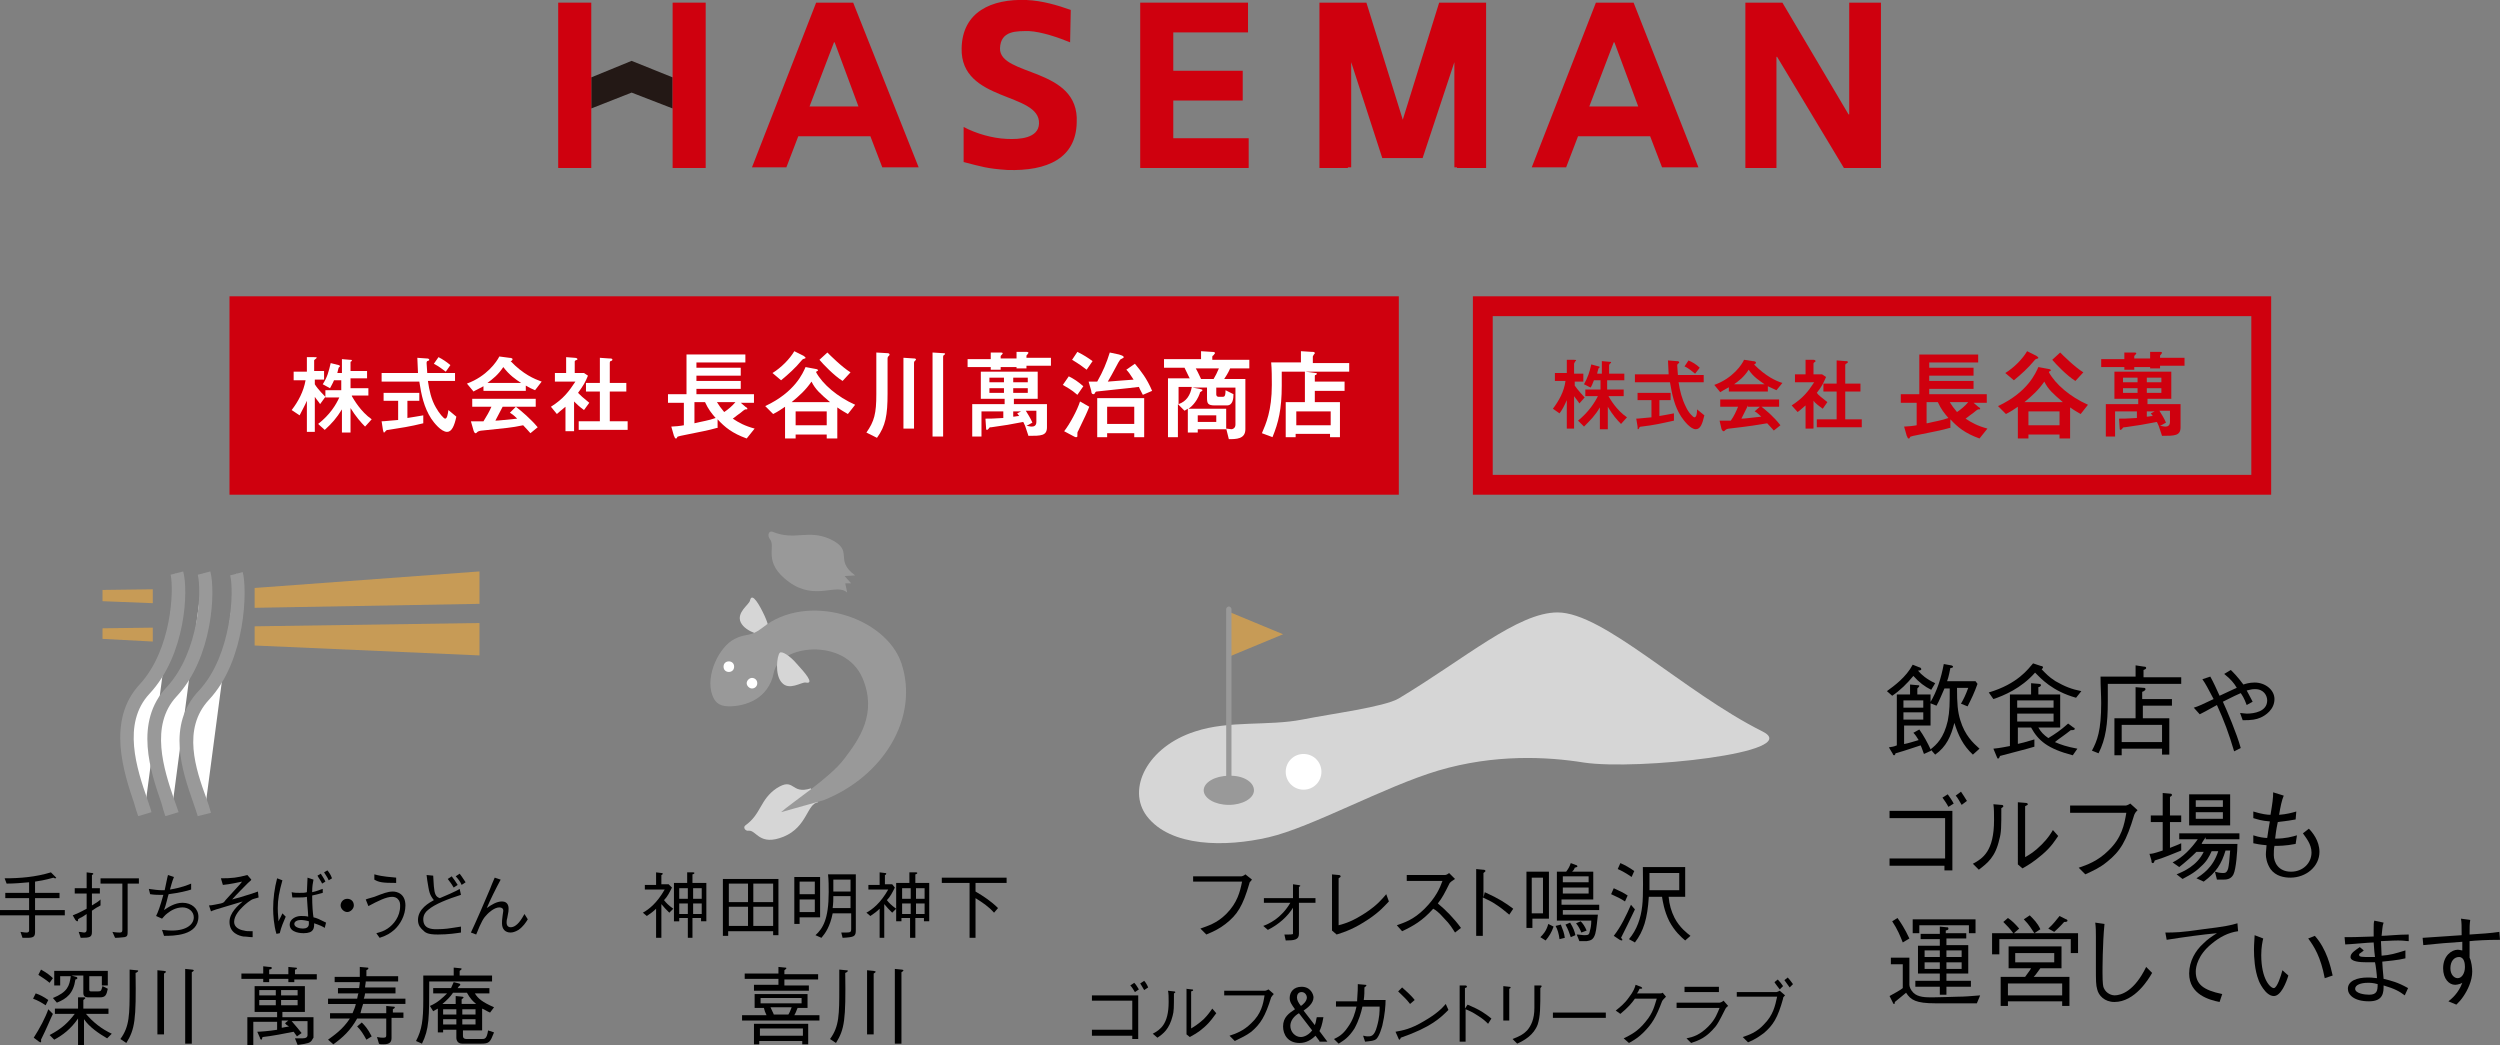 <?xml version="1.0" encoding="utf-8"?>
<!-- Generator: Adobe Illustrator 27.0.1, SVG Export Plug-In . SVG Version: 6.00 Build 0)  -->
<svg version="1.1" id="レイヤー_1" xmlns="http://www.w3.org/2000/svg" xmlns:xlink="http://www.w3.org/1999/xlink" x="0px"
	 y="0px" viewBox="0 0 378 158" style="enable-background:new 0 0 378 158;" xml:space="preserve">
<rect x="0" y="0" width="378" height="158" fill="#808080" stroke="none"/>
<style type="text/css">
	.st0{fill:#231815;}
	.st1{fill:#CF000E;}
	.st2{fill:#FFFFFF;}
	.st3{fill:#D6D6D6;}
	.st4{fill:#999999;}
	.st5{fill:#C79B56;}
</style>
<g>
	<g>
		<g>
			<path d="M292,104.3c-1-0.5-1.8-1.1-2.7-2.1c-0.9,1.1-2,2.2-3.2,3l-0.8-0.7c1.1-0.8,2.9-2.1,3.9-4l1,0.4c0.1,0,0.3,0.1,0.3,0.3
				c0,0.1-0.2,0.2-0.5,0.2c0.5,0.6,1.3,1.3,2.6,1.9L292,104.3z M290.9,114c-0.2-0.5-0.3-0.9-0.5-1.3c-1.3,0.4-2,0.7-3.8,1.2
				c0,0.1-0.1,0.3-0.2,0.3c-0.1,0-0.2-0.1-0.2-0.2l-0.6-1c0.6-0.1,0.7-0.1,1.2-0.3V105h2v-1.5l1.1,0.1c0.1,0,0.3,0,0.3,0.1
				c0,0.1-0.1,0.2-0.3,0.4v0.9h2v4.7h-4v2.8c0.6-0.1,1.5-0.4,2.2-0.6c-0.3-0.5-0.5-0.8-0.8-1.1l0.9-0.5c0.7,1,1.2,1.9,1.8,3.2
				L290.9,114z M290.8,105.9h-3v1.1h3V105.9z M290.8,107.7h-3v1.1h3V107.7z M298.3,114.1c-1.5-1.4-2.2-2.9-2.8-4.8
				c-0.5,2-1.2,3.6-2.9,4.8l-0.7-0.8c0.9-0.7,2-1.7,2.6-4.3c0.3-1.5,0.3-2.6,0.3-4.9h-0.8c-0.5,1.1-0.7,1.7-1.2,2.6l-1-0.4
				c1.1-1.8,1.7-3.8,2.1-5.9l1.1,0.2c0.1,0,0.3,0.1,0.3,0.2s-0.1,0.2-0.4,0.2c-0.3,1.5-0.4,1.7-0.5,2h4.3l0.3,0.4
				c-0.5,1.4-0.9,2.2-1.5,3.4l-1-0.4c0.4-0.7,0.7-1.3,1.1-2.4h-1.7c0,2.4,0.1,3.6,0.5,4.9c0.7,2.3,1.9,3.4,2.9,4.3L298.3,114.1z"/>
			<path d="M300.7,104.7c4.4-1.3,6-3.6,6.7-4.4l1.2,0.4c0.2,0,0.3,0.1,0.3,0.2c0,0.1-0.1,0.2-0.2,0.3c0.6,0.6,1,1.1,2.1,1.8
				c1.4,0.8,2.4,1.2,3.9,1.5l-0.8,1c-3.6-1-5.3-2.9-6.2-3.8c-2.1,2.4-4.8,3.5-6.3,4L300.7,104.7z M305,112.5
				c0.5-0.1,1.3-0.3,2.6-0.7v1.1c-1.3,0.4-3,0.8-5.2,1.4c-0.1,0.3-0.2,0.4-0.3,0.4c-0.1,0-0.1-0.1-0.2-0.3l-0.5-1.2
				c1.1-0.1,1.9-0.3,2.5-0.4V105h3.2v-1.7l1.2,0.1c0.3,0,0.3,0.2,0.3,0.2c0,0.1-0.2,0.3-0.4,0.3v1.1h3.3v5h-3.3
				c0.4,0.7,0.8,1.1,1.5,1.6c1-0.6,1.9-1.2,3-2.2l0.8,0.6c0.1,0,0.2,0.1,0.2,0.2c0,0.2-0.3,0.2-0.6,0.2c-1,0.8-1.8,1.3-2.4,1.8
				c0.9,0.4,1.8,0.7,3.4,1l-0.7,1c-3.8-1-5.2-2.2-6.3-4.2h-2V112.5z M310.5,105.9H305v1.1h5.5V105.9z M310.5,107.9H305v1.2h5.5
				V107.9z"/>
			<path d="M318.7,103.3c0,1.5,0,2.2,0,2.7c0,3.5-0.3,5.7-1.4,7.9l-1-0.4c0.8-1.5,1.4-3,1.4-7.2c0-1.2-0.1-2.5-0.1-4h5.3v-1.7
				l1.3,0.2c0.1,0,0.3,0,0.3,0.2c0,0.1-0.1,0.2-0.4,0.3v1.1h5.7v1H318.7z M328.5,106.7H324v1.9h4v5.5h-1.1v-0.9h-6.1v1h-1.1v-5.6
				h3.2v-4.7l1.2,0.1c0.1,0,0.3,0,0.3,0.2c0,0.2-0.4,0.4-0.5,0.4v1.1h4.5V106.7z M326.9,112.2v-2.6h-6.1v2.6H326.9z"/>
			<path d="M339.7,106.6c-0.4-1.1-0.7-1.5-0.9-1.8c-0.5,0.2-1.1,0.5-2.7,1.3c0.6,1.3,2.1,4.8,2.7,7l-1,0.5c-0.8-2.7-1.5-4.6-2.6-7
				c-1.8,1-2,1.1-2.6,1.4l-0.9-1c0.7-0.2,1.3-0.5,3-1.3c-0.9-1.7-1.2-2.3-1.7-3l1.2-0.4c0.5,0.9,0.9,1.8,1.4,2.9
				c0.2-0.1,1.3-0.6,1.5-0.7c0.7-0.3,0.8-0.4,1.1-0.5c-0.4-0.7-0.9-1.3-1.9-2.1l1-0.6c0.5,0.5,1,1,1.9,2.2c0.3-0.1,0.9-0.3,1.7-0.3
				c1.6,0,3,1.1,3,2.5c0,1.6-1.4,2.5-2.1,2.8c-0.7,0.3-1.3,0.4-2.7,0.4l-0.4-1.1c0.2,0,0.7,0.1,1,0.1c1.1,0,3.1-0.3,3.1-2
				c0-0.7-0.5-1.7-1.8-1.7c-0.4,0-0.5,0-1.3,0.2c0.3,0.5,0.3,0.6,0.9,1.7L339.7,106.6z"/>
			<path d="M285.7,130.9v-1.1h8.4v-6.1h-8.4v-1.1h9.5v9h-1.2v-0.7H285.7z M294.5,120.1c0.3,0.4,0.7,1,0.9,1.4l-0.8,0.5
				c-0.2-0.4-0.6-1-0.9-1.4L294.5,120.1z M296.5,119.7c0.2,0.3,0.6,0.9,0.9,1.4l-0.8,0.6c-0.3-0.5-0.6-1.1-0.9-1.4L296.5,119.7z"/>
			<path d="M298.3,130.6c1.5-0.8,3.2-1.9,3.2-6.6c0-0.9,0-1.8-0.1-2.4l1.2,0.1c0.1,0,0.3,0,0.3,0.2c0,0.1,0,0.1-0.3,0.3
				c0,2.8,0,3.7-0.3,4.7c-0.6,2.7-1.8,3.6-3.1,4.6L298.3,130.6z M305.1,121.3l1.2,0.1c0.2,0,0.3,0.1,0.3,0.2c0,0.1,0,0.1-0.4,0.3
				v7.7c0.7-0.4,1.4-0.8,2.5-1.9c1-1,1.4-1.7,1.7-2.2l0.8,0.9c-0.5,0.7-1,1.6-2.4,2.8c-1.4,1.2-2.3,1.7-3,2.1l-0.7-0.6V121.3z"/>
			<path d="M313,122.8v-1h8.4c0.1,0,0.4-0.1,0.7-0.3l1.1,1c-0.4,0.4-0.4,0.5-0.5,0.7c-1.2,4-2.1,5.5-4.1,7.1c-1.1,0.9-2,1.3-3.3,1.9
				l-1-1c1.2-0.4,2.9-1,4.5-2.6c2-1.9,2.4-3.9,2.7-5.7H313z"/>
			<path d="M328.1,124.3v3.9c1-0.4,1.3-0.5,1.7-0.7v1.1c-1.3,0.5-2.6,1.1-4,1.5c-0.1,0.2-0.1,0.4-0.3,0.4c-0.2,0-0.2-0.2-0.2-0.4
				l-0.3-1c0.3,0,0.5,0,2-0.5v-4.3h-1.8v-1h1.8v-3.4l1.1,0.1c0.1,0,0.3,0,0.3,0.2c0,0.1-0.1,0.2-0.3,0.3v2.8h1.7v1H328.1z
				 M333.5,126.6c-0.2,0.3-0.6,0.8-0.6,1h5.4c0,1-0.2,3.8-0.6,4.6c-0.4,0.8-1.1,0.8-1.7,0.8h-0.8l-0.3-1.2c0.3,0.1,0.8,0.2,1.2,0.2
				c0.3,0,0.6,0,0.8-0.7c0.1-0.4,0.2-1.3,0.3-2.7h-0.7c-0.6,2-1.4,3.3-3.3,4.7l-1.1-0.5c0.9-0.6,2.5-1.6,3.3-4.1h-1
				c-0.4,0.9-0.8,1.6-1.6,2.3c-1.1,1.1-2.3,1.6-2.8,1.9l-0.9-0.7c1-0.4,3.1-1.3,4.1-3.4h-1.1c-0.8,0.8-1.6,1.5-2.6,2.3l-1-0.7
				c1.6-0.8,2.8-2.1,3.8-3.5h-2.8v-0.9h9.1v0.9H333.5z M331,124.8v-4.7h6.2v4.7H331z M336.1,121H332v1h4.1V121z M336.1,122.8H332v1
				h4.1V122.8z"/>
			<path d="M345.3,120.3c-0.3,0.7-0.5,1.7-0.7,2.9c1.2-0.1,1.9-0.3,2.6-0.5l-0.1,1.2c-1.6,0.3-2.2,0.3-2.7,0.4
				c-0.3,1.4-0.3,1.8-0.4,2.5c1.6,0,2.6-0.3,3.3-0.5l-0.2,1.3c-1.5,0.3-2.7,0.3-3.2,0.3c-0.1,0.4-0.1,1-0.1,1.4
				c0,1.1,0.7,2.5,2.6,2.5c1.8,0,3.1-1.3,3.1-2.9c0-1.3-0.9-2.3-1.3-2.9l0.9-0.7c0.5,0.5,1.6,1.8,1.6,3.5c0,2.2-2,3.9-4.4,3.9
				c-0.9,0-2.2-0.2-3-1.3c-0.6-0.9-0.7-1.8-0.7-2.2c0-0.5,0.1-1.1,0.1-1.4c-1.1-0.1-1.5-0.2-2-0.3v-1.2c0.9,0.3,1.7,0.4,2.1,0.4
				c0.1-0.7,0.3-2,0.4-2.5c-1.3-0.1-1.8-0.3-2.5-0.5l0-1c1.3,0.4,2.1,0.5,2.6,0.5c0.3-1.8,0.4-2.5,0.4-3.4L345.3,120.3z"/>
			<path d="M298.9,151.7h-6.3c-2.9,0-3.7-0.5-4.4-1.6c-0.4,0.3-0.8,0.7-1.7,1.4c0,0.1,0,0.3-0.1,0.3c-0.1,0-0.2-0.1-0.2-0.2l-0.5-1
				c0.7-0.4,1.5-0.8,2-1.2v-3.6h-1.8v-1h2.8v4.1c0,0.3,0.2,0.8,0.6,1.2c0.7,0.7,1.9,0.7,2.9,0.7c0.8,0,3.7-0.1,3.8-0.1
				c1.1,0,2.1-0.1,3.4-0.2L298.9,151.7z M286.9,138.8c0.5,0.7,1.1,1.6,1.8,3.1l-1,0.6c-0.4-1-0.8-2-1.6-3.2L286.9,138.8z
				 M290.1,141.1h-0.9V139h9.5v2.1h-1v-1.2h-7.5V141.1z M294.3,141.1h3v0.8h-3v1h3.3v4.3h-3.3v1.1h3.7v0.9h-3.7v1.2h-1v-1.2h-3.7
				v-0.9h3.7v-1.1H290V143h3.3v-1h-2.9v-0.8h2.9v-1.1l1,0.1c0.2,0,0.3,0,0.3,0.2c0,0.2-0.1,0.2-0.4,0.3V141.1z M293.3,144.7v-1H291
				v1H293.3z M293.3,146.5v-1H291v1H293.3z M296.6,143.7h-2.3v1h2.3V143.7z M296.6,145.5h-2.3v1h2.3V145.5z"/>
			<path d="M303.6,138.8c0.6,0.4,1.1,0.9,1.7,1.6l-0.8,0.7h9.7v3h-1.1v-2.1h-10.8v2.3h-1.1v-3.2h3.2c-0.5-0.7-1-1.2-1.5-1.7
				L303.6,138.8z M312.9,147.8v4.3h-1.1v-0.7h-8.2v0.7h-1.1v-4.4h3.7c0.4-0.6,0.7-0.9,0.9-1.3h-3.4v-3.3h8v3.3h-3.2
				c-0.4,0.5-0.6,0.9-1,1.3H312.9z M311.8,150.5v-1.8h-8.2v1.8H311.8z M310.6,144.1h-5.9v1.4h5.9V144.1z M306.9,138.4
				c0.6,0.6,1.2,1.2,1.6,2.1l-0.9,0.6c-0.4-0.6-0.8-1.3-1.6-2.1L306.9,138.4z M309.7,140.4c0.8-0.7,1.2-1.3,1.7-1.9l1,0.5
				c0.1,0,0.2,0.1,0.2,0.2c0,0.2-0.3,0.2-0.5,0.2c-0.8,0.9-1.3,1.3-1.5,1.5L309.7,140.4z"/>
			<path d="M318.2,139.7c-0.3,3-0.3,7-0.3,7.3c0,1.8,0.1,2.2,0.2,2.4c0.4,0.9,1.3,1.1,1.6,1.1c1,0,3-0.6,4.8-4.3l0.9,0.9
				c-0.5,0.9-2.6,4.4-5.7,4.4c-1.5,0-2.4-1-2.6-1.9c-0.2-0.7-0.2-1.2-0.2-3.6c0-0.7,0-3.8,0-4.4c0-0.7,0-1.4-0.1-2.1L318.2,139.7z"
				/>
			<path d="M327.4,141c1.4,0,2.3,0,5.7-0.5c3.3-0.4,4.2-0.6,5.2-0.9l0.1,1.2c-1.5,0.2-2.8,0.9-4,1.9c-2.1,1.7-2.4,3.5-2.4,4.2
				c0,1.9,1.1,2.8,4,3.4l-0.4,1.2c-1.5-0.3-4.6-1.1-4.6-4.3c0-1.9,1-3.5,2.1-4.5c0.7-0.7,1.3-1.1,2.1-1.6c-2.2,0.2-5.1,0.6-7.6,1
				L327.4,141z"/>
			<path d="M342.2,141.9c-0.1,0.4-0.3,1.3-0.3,2.5c0,3.7,1.4,5,1.9,5c0.5,0,1.1-1.9,1.3-2.7l0.9,0.8c-0.3,1-1.1,3.1-2.2,3.1
				c-1.3,0-2.3-2.3-2.3-2.4c-0.6-1.5-0.7-3.5-0.7-4.6c0-1,0.1-1.7,0.1-2.2L342.2,141.9z M350,141.5c1.8,2,2.4,4.7,2.7,6l-1.2,0.4
				c-0.6-3.2-1.6-4.8-2.5-6L350,141.5z"/>
			<path d="M363.7,144.9c-1.2,0.3-2.7,0.4-3.5,0.5c0,0.5,0.1,1.4,0.2,2.6c1.2,0.3,2.1,0.5,3.7,1.4l-0.5,1.1c-0.8-0.6-1.5-1-3.2-1.5
				c0,1,0,2.4-2.2,2.4c-2.3,0-3.2-1-3.2-1.9c0-1.2,1.4-1.7,3-1.7c0.3,0,0.7,0,1.4,0.1c0-0.4-0.2-2.1-0.3-2.4c-0.3,0-0.6,0-1.2,0
				c-1.1,0-2.5-0.1-2.5-0.8c0-0.6,0.7-1,1.4-1.5l0.6,0.5c-0.1,0.1-0.2,0.2-0.5,0.4c-0.2,0.1-0.2,0.2-0.2,0.3c0,0.3,0.5,0.3,1.7,0.3
				c0.1,0,0.6,0,0.7,0c-0.1-0.7-0.1-0.9-0.2-2.2c-0.7,0-3.7,0.3-4.3,0.3l-0.1-1.1c0.7,0,1.9,0,4.4-0.1c0-0.3,0-0.6,0-1.1
				c0-0.7,0-1,0.1-1.3l1.4,0.3c-0.2,0.5-0.2,1.3-0.3,2c0.8,0,2.4-0.2,4.1-0.2v1c-0.4,0-0.7-0.1-1.6-0.1c-1,0-2,0.1-2.6,0.1
				c0,0.3,0.1,1.6,0.1,2.2c1.3-0.1,2-0.3,3.6-0.8L363.7,144.9z M358,148.6c-1,0-1.9,0.3-1.9,0.9c0,0.7,1.4,0.9,2.1,0.9
				c1.2,0,1.3-0.6,1.3-1.6C358.8,148.6,358.4,148.6,358,148.6z"/>
			<path d="M373.5,139.1c-0.1,0.6-0.1,1.1-0.1,2.2c1.6-0.1,3.2-0.2,4.5-0.4l0.1,1.2c-2.1,0-3.6,0.1-4.6,0.2c0,0.4,0,2.1,0,2.5
				c0.3,0.6,0.4,1.6,0.4,2.1c0,1.4-0.7,2.8-1.3,3.7c-0.4,0.6-0.7,0.9-1.1,1.3l-1.2-0.5c0.5-0.4,1.5-1.2,2.1-2.8
				c-0.5,0.3-1.1,0.3-1.1,0.3c-0.9,0-1.8-0.9-1.8-2.5c0-1.9,1.3-2.8,2.2-2.8c0.3,0,0.5,0.1,0.7,0.1v-1.3c-1.6,0.1-4.1,0.3-5.9,0.5
				l-0.1-1.1c1.6-0.1,4.3-0.3,5.9-0.4c0-1.4,0-1.9-0.1-2.5L373.5,139.1z M370.5,146.4c0,1,0.6,1.5,1.1,1.5c0.6,0,1.1-0.7,1.1-1.7
				c0-0.5-0.1-1.5-0.9-1.5C371.1,144.7,370.5,145.3,370.5,146.4z"/>
		</g>
	</g>
	<g>
		<g>
			<path d="M180.4,133.4v-0.9h7.3c0.1,0,0.4-0.1,0.6-0.3l1,0.8c-0.3,0.4-0.4,0.4-0.4,0.6c-1,3.4-1.8,4.7-3.6,6.1
				c-0.9,0.7-1.7,1.1-2.9,1.6l-0.9-0.9c1.1-0.4,2.5-0.8,3.9-2.2c1.7-1.7,2.1-3.4,2.4-4.9H180.4z"/>
			<path d="M195.6,137.1c-0.9,1.5-2.3,2.7-3.9,3.5L191,140c0.8-0.3,2.7-1.1,4.1-3.5h-4v-0.7h4.4v-2.1l0.7,0.1c0.2,0,0.4,0.1,0.4,0.1
				c0,0.1,0,0.1-0.2,0.2v1.7h2.5v0.7h-2.5v4.7c0,0.9-0.7,1-2,1l-0.2-0.9c0.1,0,0.3,0,0.6,0c0.1,0,0.7,0,0.7-0.1c0-0.1,0-0.1,0-0.4
				V137.1z"/>
			<path d="M201.3,132.2l1.1,0.1c0.2,0,0.3,0.1,0.3,0.2c0,0.1,0,0.1-0.3,0.3v7.1c1.1-0.3,2.1-0.6,4.1-1.9c1.8-1.2,2.5-2.1,3.1-2.8
				l0.4,1.1c-0.6,0.6-1.3,1.5-3.1,2.7c-2.1,1.4-3.5,1.9-4.8,2.3l-0.7-0.6V132.2z"/>
			<path d="M220,132.9c-0.6,0.4-0.6,0.4-0.8,0.6c-0.8,1.6-1.1,2.2-1.8,3.1c1.2,1,2.4,2.2,3.5,3.7l-0.9,0.7c-0.4-0.6-0.7-1.2-1.7-2.2
				c-0.7-0.8-1.2-1.2-1.6-1.4c-1.6,1.8-3,2.6-4.7,3.4l-0.8-0.9c1.1-0.4,2.5-0.8,4.2-2.5c1.7-1.7,2.3-3.1,2.7-4.2h-5.4v-0.9h5.8
				c0.2,0,0.5-0.2,0.6-0.3L220,132.9z"/>
			<path d="M224.5,134.9c2.2,1,3.1,1.6,4.3,2.5l-0.6,0.9c-0.4-0.3-0.9-0.8-1.8-1.4c-1-0.7-1.6-0.9-2.2-1.2v5.8h-1v-10.1l1,0.1
				c0.1,0,0.4,0,0.4,0.2c0,0.1-0.1,0.1-0.3,0.3v3.7L224.5,134.9z"/>
			<path d="M231.7,138.9v1.4h-0.9v-8.5h3.4v7.1H231.7z M233.3,132.7h-1.7v5.4h1.7V132.7z M233.7,142.2l-0.8-0.5
				c0.4-0.4,0.9-0.9,1.2-2l0.8,0.4C234.6,141,234.2,141.6,233.7,142.2z M235.8,142c-0.1-0.8-0.3-1.5-0.6-2l0.8-0.2
				c0.3,0.8,0.5,1.2,0.6,2L235.8,142z M236.3,137.5v0.8h5.3c-0.1,0.8-0.2,2.2-0.4,2.9c-0.3,1-0.8,1-1.3,1.1c-0.3,0-0.8,0-1.1,0
				l-0.4-1c0.4,0,0.8,0.1,1.2,0.1c0.6,0,0.7-0.1,0.8-0.7c0.1-0.3,0.2-0.8,0.2-1.5h-5.2v-7.4h1.4c0.3-0.4,0.5-0.7,0.7-1.3l0.8,0.3
				c0.1,0,0.2,0.1,0.2,0.2c0,0.1-0.1,0.1-0.4,0.2c-0.1,0.3-0.2,0.4-0.4,0.6h3.2v4.2h-4.8v0.8h5.7v0.8H236.3z M240.2,132.5h-3.9v0.9
				h3.9V132.5z M240.2,134.2h-3.9v0.9h3.9V134.2z M237.5,141.7c-0.2-0.6-0.4-1.2-0.8-1.9l0.7-0.3c0.5,0.8,0.7,1.4,0.8,1.9
				L237.5,141.7z M239.1,141c-0.2-0.5-0.4-0.9-0.8-1.4l0.7-0.3c0.3,0.3,0.6,0.7,0.9,1.4L239.1,141z"/>
			<path d="M245.7,136.3c-0.6-0.4-1.2-0.7-2.1-1.1l0.4-0.9c0.9,0.4,1.5,0.7,2.1,1.1L245.7,136.3z M245.1,141.8
				c0.1,0.1,0.2,0.2,0.2,0.3c0,0.1-0.1,0.1-0.1,0.1c-0.1,0-0.3-0.1-0.3-0.1l-0.9-0.6c1.1-1.4,1.9-3.1,2.6-4.7l0.6,0.7
				C246.5,139,245.6,140.8,245.1,141.8z M246.7,132.6c-0.7-0.5-1.6-1-2.1-1.2l0.4-0.9c0.7,0.3,1.4,0.7,2.1,1.2L246.7,132.6z
				 M254.8,142.2c-0.6-0.5-1.6-1.4-2.4-2.9c-0.8-1.6-1-3.1-1.1-3.7h-2c-0.2,3.3-0.8,5.2-2.1,6.9l-0.9-0.5c1.2-1.4,1.8-3.2,2-5
				c0.2-1.5,0.1-5.3,0.1-5.9h6.4v4.5h-2.5c0.1,1.2,0.4,2.2,0.9,3.2c0.8,1.5,1.9,2.3,2.4,2.7L254.8,142.2z M253.9,132h-4.5v2.6h4.5
				V132z"/>
			<path d="M165.1,156.5v-0.8h6.1v-4.4h-6.1v-0.8h7v6.6h-0.9v-0.5H165.1z M171.5,148.6c0.3,0.3,0.5,0.7,0.7,1l-0.6,0.4
				c-0.2-0.3-0.4-0.7-0.7-1L171.5,148.6z M173,148.3c0.2,0.2,0.5,0.7,0.6,1l-0.6,0.4c-0.2-0.4-0.5-0.8-0.6-1L173,148.3z"/>
			<path d="M174.3,156.3c1.1-0.6,2.4-1.4,2.4-4.8c0-0.7,0-1.3-0.1-1.7l0.9,0.1c0,0,0.2,0,0.2,0.1c0,0.1,0,0.1-0.2,0.2
				c0,2.1,0,2.7-0.2,3.4c-0.5,2-1.4,2.7-2.3,3.3L174.3,156.3z M179.3,149.5l0.9,0.1c0.1,0,0.2,0,0.2,0.1c0,0.1,0,0.1-0.3,0.2v5.6
				c0.5-0.3,1-0.6,1.9-1.4c0.7-0.7,1-1.2,1.3-1.6l0.6,0.7c-0.4,0.5-0.8,1.2-1.8,2.1c-1,0.9-1.7,1.2-2.2,1.5l-0.5-0.4V149.5z"/>
			<path d="M185.1,150.6v-0.8h6.2c0.1,0,0.3-0.1,0.5-0.2l0.8,0.7c-0.3,0.3-0.3,0.4-0.4,0.5c-0.9,2.9-1.6,4-3,5.2
				c-0.8,0.6-1.5,0.9-2.5,1.4l-0.8-0.8c0.9-0.3,2.1-0.7,3.3-1.9c1.5-1.4,1.8-2.9,2-4.2H185.1z"/>
			<path d="M199.5,157.4l-0.6-0.8c-0.6,0.6-1.4,1.1-2.4,1.1c-1.8,0-2.5-1.3-2.5-2.5c0-1.4,0.9-2,1.8-2.6c-0.5-0.7-0.8-1.1-0.8-1.7
				c0-0.9,0.6-1.7,1.8-1.7c1.4,0,1.8,1.2,1.8,1.6c0,0.9-0.9,1.6-1.5,2l1.7,2.2c0.2-0.5,0.2-0.9,0.3-1.2h1c-0.2,1.2-0.4,1.7-0.6,2.1
				l1.2,1.6H199.5z M196.4,153.2c-0.7,0.4-1.3,1.1-1.3,1.9c0,0.9,0.7,1.7,1.6,1.7c0.2,0,1-0.1,1.7-1L196.4,153.2z M196.8,150
				c-0.5,0-0.7,0.4-0.7,0.8c0,0.4,0.2,0.8,0.6,1.3c0.3-0.2,0.9-0.7,0.9-1.3C197.6,150.6,197.4,150,196.8,150z"/>
			<path d="M205.2,151.2c0.1-1.2,0.1-1.9,0.1-2.4l1.1,0.1c0.1,0,0.2,0,0.2,0.1c0,0,0,0.1-0.3,0.3c0,0.7,0,1.2-0.1,1.9h3.3
				c0,0.8-0.1,2.2-0.5,3.9c-0.1,0.3-0.4,1.5-0.9,2c-0.4,0.3-0.8,0.3-1.7,0.4l-0.3-0.9c0.2,0,0.3,0.1,0.7,0.1c0.5,0,1,0,1.4-1.5
				c0.4-1.4,0.4-2.3,0.4-3H206c-0.2,0.9-0.5,2-1.2,3.3c-0.9,1.4-1.6,1.8-2.4,2.3l-0.7-0.7c0.6-0.3,1.3-0.6,2.1-1.8
				c0.8-1.1,1.1-2.2,1.3-3.1h-3.1v-0.8H205.2z"/>
			<path d="M219,152.7c-1.2,1.2-2.6,2.6-7.2,4.2c0,0-0.1,0.3-0.2,0.3c-0.1,0-0.1-0.1-0.2-0.3l-0.4-0.9c1.1-0.2,2.3-0.4,4.3-1.6
				c1.9-1.1,2.7-1.9,3.3-2.6L219,152.7z M213.2,151.8c-0.5-0.7-1.2-1.3-1.8-1.9l0.6-0.6c0.3,0.3,1.3,1.1,1.9,1.9L213.2,151.8z"/>
			<path d="M221.9,151.9c1.9,0.8,2.6,1.3,3.6,2.1l-0.5,0.8c-0.3-0.3-0.7-0.7-1.5-1.2c-0.9-0.6-1.4-0.8-1.9-1v4.9h-0.9V149l0.8,0
				c0.1,0,0.3,0,0.3,0.2c0,0.1-0.1,0.1-0.3,0.2v3.1L221.9,151.9z"/>
			<path d="M228.2,149.2c0.1,0,0.2,0,0.2,0.1c0,0.1,0,0.1-0.2,0.2v4.8h-0.9v-5.2L228.2,149.2z M228.7,157.1c1.3-0.5,1.7-0.8,2.2-1.3
				c0.6-0.7,1.1-1.7,1.1-3.4c0-0.3,0-1.8,0-2.1c0-0.3,0-0.4,0-1.3l0.9,0c0,0,0.2,0,0.2,0.1c0,0,0,0.1-0.2,0.3c0,3.1,0,4.2-0.4,5.5
				c-0.6,1.6-2,2.4-3.1,2.9L228.7,157.1z"/>
			<path d="M234.8,153.9v-0.8h8v0.8H234.8z"/>
			<path d="M251,150.2c0.2,0,0.2,0,0.4-0.1l0.5,0.6c-0.4,0.4-0.5,0.5-0.6,0.7c-0.9,2.4-1.5,3.4-2.8,4.7c-0.7,0.7-1.3,1.1-2.2,1.6
				l-0.8-0.7c1-0.5,2.1-1,3.3-2.5c1.2-1.4,1.4-2.6,1.7-3.5h-3.3c-0.5,0.7-1,1.3-2.2,2.3l-0.7-0.5c0.6-0.5,1.3-1,2-2
				c0.7-0.9,0.9-1.5,1-1.9l0.8,0.3c0.2,0.1,0.2,0.2,0.2,0.2c0,0.1-0.1,0.1-0.4,0.1c-0.1,0.2-0.2,0.5-0.4,0.7H251z"/>
			<path d="M253.5,152.4v-0.8h6.5c0.1,0,0.4-0.1,0.6-0.3l0.7,0.8c-0.3,0.2-0.3,0.3-0.4,0.4c-1,2-1.2,2.3-1.5,2.7
				c-1.4,1.7-2.5,2.1-3.7,2.5L255,157c1-0.2,2-0.5,3.3-1.8c1.1-1.1,1.4-2.1,1.7-2.8H253.5z M259.9,150h-5.2v-0.8h5.2V150z"/>
			<path d="M262.6,150.8v-0.8h6c0.1,0,0.3-0.1,0.5-0.2l0.8,0.7c-0.1,0.1-0.3,0.3-0.3,0.4c0,0,0,0.1,0,0.1c-0.8,2.9-1.5,4-2.9,5.2
				c-0.7,0.5-1.2,0.9-2.4,1.4l-0.8-0.8c0.9-0.3,2.1-0.7,3.2-1.9c1.4-1.4,1.7-2.8,2-4.2H262.6z M269.1,149.6
				c-0.3-0.4-0.7-0.9-0.8-1.1l0.5-0.4c0.3,0.3,0.6,0.7,0.8,1L269.1,149.6z M270.6,149.3c-0.3-0.4-0.6-0.8-0.8-1.1l0.5-0.4
				c0.4,0.4,0.7,0.9,0.8,1L270.6,149.3z"/>
		</g>
	</g>
	<g>
		<g>
			<path d="M101.6,134.2c-0.4,0.8-0.7,1.4-1.2,1.9c0.3,0.4,0.7,0.8,1.4,1.3l-0.6,0.6c-0.5-0.5-0.8-0.8-1.2-1.3v5.1h-0.8v-4.4
				c-0.4,0.4-0.8,0.7-1.4,1.1l-0.6-0.5c0.9-0.5,2.1-1.4,3.3-3.5h-3v-0.7h1.7v-1.9l0.8,0.1c0.1,0,0.2,0,0.2,0.1
				c0,0.1-0.1,0.2-0.2,0.2v1.4h1.1L101.6,134.2z M104,131.9l0.8,0c0,0,0.2,0,0.2,0.1c0,0.1-0.2,0.2-0.3,0.2v1.3h2.1v5.8h-0.8v-0.5
				h-1.3v3H104v-3h-1.3v0.5h-0.8v-5.8h2V131.9z M104,134.3h-1.3v1.6h1.3V134.3z M104,136.6h-1.3v1.6h1.3V136.6z M106.1,134.3h-1.3
				v1.6h1.3V134.3z M106.1,136.6h-1.3v1.6h1.3V136.6z"/>
			<path d="M109.3,141.5v-8.6h8.4v8.5h-0.8v-0.6h-6.8v0.7H109.3z M113.1,136.4v-2.8h-2.9v2.8H113.1z M113.1,140v-2.9h-2.9v2.9H113.1
				z M116.9,136.4v-2.8h-3v2.8H116.9z M116.9,140v-2.9h-3v2.9H116.9z"/>
			<path d="M120.9,138.7v1h-0.8v-7.1h3.9v6.1H120.9z M123.2,133.3h-2.3v1.9h2.3V133.3z M123.2,136h-2.3v1.9h2.3V136z M127.4,141.8
				l-0.2-0.8c0.2,0,0.5,0,0.7,0c0.7,0,0.8-0.1,0.8-0.5v-2.4h-2.8c-0.4,2-1.1,3-1.7,3.7l-0.9-0.4c1.1-1,2-2.4,2-6.5
				c0-0.9,0-1.8-0.1-2.7h4.2v8.4C129.4,141.6,129.2,141.7,127.4,141.8z M128.6,135.5H126c0,0.5,0,1-0.1,1.8h2.7V135.5z M128.6,133
				H126c0,1.4,0,1.5,0,1.8h2.6V133z"/>
			<path d="M135.3,134.2c-0.4,0.8-0.7,1.4-1.2,1.9c0.3,0.4,0.7,0.8,1.4,1.3l-0.6,0.6c-0.5-0.5-0.8-0.8-1.2-1.3v5.1H133v-4.4
				c-0.4,0.4-0.8,0.7-1.4,1.1l-0.6-0.5c0.9-0.5,2.1-1.4,3.3-3.5h-3v-0.7h1.7v-1.9l0.8,0.1c0.1,0,0.2,0,0.2,0.1
				c0,0.1-0.1,0.2-0.2,0.2v1.4h1.1L135.3,134.2z M137.7,131.9l0.8,0c0,0,0.2,0,0.2,0.1c0,0.1-0.2,0.2-0.3,0.2v1.3h2.1v5.8h-0.8v-0.5
				h-1.3v3h-0.8v-3h-1.3v0.5h-0.8v-5.8h2V131.9z M137.7,134.3h-1.3v1.6h1.3V134.3z M137.7,136.6h-1.3v1.6h1.3V136.6z M139.8,134.3
				h-1.3v1.6h1.3V134.3z M139.8,136.6h-1.3v1.6h1.3V136.6z"/>
			<path d="M147.5,133.4v1.4c1.2,0.7,2.4,1.5,3.4,2.5l-0.6,0.7c-0.9-1-1.7-1.5-2.8-2.2v6h-0.9v-8.3h-4.2v-0.8h9.8v0.8H147.5z"/>
			<path d="M122.1,150.3v2.1h-1.5c-0.2,0.4-0.2,0.6-0.5,1.1h3.8v0.8h-11.7v-0.8h3.7c-0.2-0.4-0.3-0.7-0.4-1.1h-1.4v-2.1H122.1z
				 M114,148.9h3.7V148h-5.1v-0.8h5.1v-1l1,0.1c0.1,0,0.2,0,0.2,0.1c0,0.1-0.2,0.2-0.3,0.3v0.6h5.1v0.8h-5.1v0.9h3.7v0.8H114V148.9z
				 M114.9,157.9H114v-3.1h8.2v3.1h-0.9v-0.5h-6.5V157.9z M121.4,155.5h-6.5v1.1h6.5V155.5z M121.3,150.9H115v0.8h6.2V150.9z
				 M119.2,153.4c0.2-0.3,0.3-0.6,0.5-1.1h-3.2c0.2,0.5,0.4,0.8,0.5,1.1H119.2z"/>
			<path d="M125.5,157.1c1.4-1.9,1.4-3.7,1.4-7.8v-2.7l1,0.1c0.1,0,0.3,0,0.3,0.1c0,0.1-0.3,0.3-0.4,0.3c0.1,7.1-0.1,8.5-1.4,10.6
				L125.5,157.1z M131.1,146.7l1,0.1c0.1,0,0.3,0.1,0.3,0.1c0,0.1-0.1,0.2-0.3,0.3v9.2h-1V146.7z M135.3,146.5l1,0.1
				c0.2,0,0.3,0.1,0.3,0.1c0,0.1-0.1,0.2-0.3,0.3v10.8h-1V146.5z"/>
		</g>
	</g>
	<g>
		<g>
			<path d="M5.3,135H9v0.8H5.3v1.8h4.5v0.8H5.3v2.5c0,0.7-0.2,0.9-1.2,0.9c-0.4,0-0.6,0-0.7,0l-0.3-0.9c0.6,0.1,0.8,0.1,0.9,0.1
				c0.1,0,0.4,0,0.4-0.3v-2.3H0v-0.8h4.4v-1.8H0.8V135h3.6v-1.6c-1.1,0.1-2.2,0.2-3.4,0.2l-0.3-0.8c2.4,0,4.7-0.2,7-0.9l0.7,0.7
				c0,0,0.1,0.1,0.1,0.1c0,0.1-0.1,0.1-0.1,0.1c-0.1,0-0.2,0-0.3-0.1c-1.4,0.4-2.2,0.5-2.8,0.6V135z"/>
			<path d="M13.9,137.7v3.2c0,0.8-0.3,0.9-1.7,0.9l-0.3-0.9c0.3,0,0.7,0.1,0.8,0.1c0.4,0,0.4-0.3,0.4-0.5v-2.3
				c-0.3,0.2-0.7,0.5-1,0.6c-0.1,0.1-0.2,0.1-0.3,0.2c0,0.2,0,0.3-0.1,0.3c-0.1,0-0.2-0.1-0.3-0.2l-0.4-0.7c0.5-0.2,1-0.4,2.1-1
				v-2.3h-1.8v-0.8h1.8v-2.4l0.8,0.1c0.2,0,0.2,0.1,0.2,0.1c0,0.1,0,0.1-0.2,0.2v2h1.2v0.8h-1.2v1.8c0.8-0.5,1-0.6,1.3-0.9v0.9
				C14.8,137.1,14.3,137.4,13.9,137.7z M19.3,133.6v7.1c0,0.7,0,0.9-0.5,1c-0.2,0-0.7,0.1-1.4,0.1l-0.4-0.9c0.5,0.1,1,0.1,1.1,0.1
				c0.4,0,0.4-0.2,0.4-0.5v-6.9h-3.3v-0.8H21v0.8H19.3z"/>
			<path d="M28.9,134.5c-0.6,0.2-1.8,0.5-3.4,0.7c-0.1,0.2-0.4,1.7-0.7,2.4c0.6-0.4,1.6-1.1,2.8-1.1c1.4,0,2.4,0.9,2.4,2.1
				c0,2.9-3.8,2.9-5.2,2.9l-0.3-0.9c0.2,0,0.8,0.1,1.5,0.1c2.3,0,3.3-1,3.3-2c0-0.9-0.8-1.5-1.7-1.5c-1,0-1.8,0.5-2.3,0.9
				c-0.4,0.3-0.5,0.5-0.8,0.8l-0.9-0.4c0.3-0.6,0.6-1.4,1.1-3.2c-0.1,0-0.6,0-0.7,0c-0.2,0-0.7,0-1.3-0.1l-0.2-0.8
				c0.8,0.1,1.3,0.2,2,0.2c0.2,0,0.2,0,0.4,0c0.1-0.4,0.4-2,0.5-2.3l0.9,0.3c-0.3,0.7-0.5,1.6-0.6,1.9c1.8-0.3,2.7-0.7,3.2-0.9
				V134.5z"/>
			<path d="M33.4,132.8c1.7,0,2.5-0.1,4-0.5l0.6,0.7c-0.1,0.2-0.2,0.2-0.5,0.5c-0.3,0.3-1.8,1.8-2.4,2.5c0.3-0.1,0.7-0.2,1.1-0.3
				c1.3-0.4,2.3-0.7,2.8-0.9l0.1,0.9c-0.3,0.1-0.4,0.1-0.7,0.2c-0.5,0.1-1.4,0.9-1.7,1.2c-0.4,0.4-1.3,1.3-1.3,2.3
				c0,0.8,0.8,1.2,1.5,1.3c0.3,0.1,0.6,0.1,1.3,0.1v0.9c-0.5,0-0.9-0.1-1.4-0.1c-0.6-0.1-2.1-0.5-2.1-2.2c0-1.4,1.3-2.5,2-3.1
				c-0.6,0.2-3.4,1-4,1.2c-0.2,0.1-0.4,0.1-0.8,0.3l-0.3-0.9c0.5,0,1.2-0.2,1.8-0.3c0.4-0.1,0.5-0.2,0.7-0.5c1-1.1,1.1-1.2,2-2.2
				c0.3-0.3,0.3-0.4,0.5-0.6c-0.5,0.1-1.8,0.4-2.9,0.5L33.4,132.8z"/>
			<path d="M41.8,141.2c-0.4-1.3-0.5-2.9-0.5-3.8c0-1.5,0.2-3.1,0.6-4.6l0.8,0.3c-0.5,1.8-0.7,2.9-0.7,4.2c0,1,0.1,1.4,0.1,2
				c0.4-0.7,0.4-0.8,0.6-1.2l0.5,0.5c-0.3,0.7-0.7,1.6-0.9,2.5L41.8,141.2z M48.8,135c-0.7,0.2-1.1,0.3-1.6,0.4
				c0,1.6,0.1,2.7,0.2,3.3c0.5,0.1,0.9,0.3,1.9,0.8l-0.2,0.8c-0.3-0.2-0.7-0.4-1.6-0.7c0,0.7,0,1.5-1.6,1.5c-0.2,0-2.1,0-2.1-1.3
				c0-0.8,0.9-1.3,1.7-1.3c0.3,0,0.8,0,1.1,0.1c0-0.5-0.2-2.6-0.2-3c-0.3,0.1-0.9,0.1-1.4,0.1c-0.2,0-0.5,0-0.8,0l-0.1-0.8
				c0.4,0.1,0.8,0.1,1.2,0.1c0.5,0,0.8,0,1.1-0.1c0-0.3,0.1-1.9,0.1-2.2l0.9,0.3c-0.1,0.5-0.2,1-0.2,1.9c0.9-0.2,1.2-0.4,1.6-0.5
				L48.8,135z M45.5,139.1c-0.5,0-1,0.2-1,0.6c0,0.5,0.8,0.7,1.3,0.7c0.5,0,0.9-0.2,0.9-0.7c0-0.1,0-0.3,0-0.4
				C46.4,139.2,45.8,139.1,45.5,139.1z M48.5,132.1c0.1,0.2,0.5,0.7,0.7,1.2l-0.5,0.3c-0.1-0.3-0.5-0.8-0.7-1.2L48.5,132.1z
				 M49.5,131.6c0.1,0.1,0.5,0.6,0.7,1.2l-0.5,0.3c-0.2-0.5-0.6-1-0.7-1.2L49.5,131.6z"/>
			<path d="M53.5,136.9c0,0.5-0.5,1-1,1c-0.5,0-1-0.5-1-1c0-0.5,0.4-1,1-1C53.1,135.9,53.5,136.3,53.5,136.9z"/>
			<path d="M55.3,136c0.5-0.2,0.7-0.2,1.3-0.4c1.3-0.5,2-0.8,2.8-0.8c0.6,0,1.9,0.3,1.9,2.1c0,1.5-0.8,2.9-1.7,3.7
				c-0.6,0.5-1,0.8-2.2,1.2l-0.5-0.7c0.7-0.2,1.1-0.3,1.7-0.7c0.9-0.6,1.9-1.8,1.9-3.4c0-0.3,0-0.7-0.3-1c-0.2-0.3-0.6-0.4-0.9-0.4
				c-0.9,0-2.1,0.6-3.6,1.4L55.3,136z M56.6,132.2c1.4,0.4,2.6,0.4,3.3,0.5v0.8c-2.1,0-2.6-0.1-3.3-0.5V132.2z"/>
			<path d="M65.5,132.4c0,0.3,0.1,1.4,0.1,1.6c0.1,1.2,0.3,1.6,0.9,1.8c0.5-0.2,2.6-1.1,3-1.4l0.2,0.9c-1.9,0.6-4,1.4-5,2.3
				c-0.4,0.3-0.7,0.8-0.7,1.4c0,1.4,1.2,1.5,2,1.5c0.2,0,1.3,0,2.4-0.2c0.5-0.1,0.8-0.1,1.3-0.2v0.9c-0.7,0.1-1.9,0.3-3.5,0.3
				c-1.6,0-1.9-0.3-2.3-0.7c-0.2-0.2-0.7-0.6-0.7-1.5c0-1.7,1.7-2.6,2.4-3c-0.7-0.9-0.7-1.2-1-3c0-0.1-0.1-0.7-0.1-0.8L65.5,132.4z
				 M68.3,132.5c0.3,0.4,0.6,0.8,0.9,1.3l-0.6,0.4c-0.2-0.3-0.2-0.4-0.9-1.3L68.3,132.5z M69.5,132.1c0.4,0.5,0.8,1.2,0.9,1.3
				l-0.6,0.4c-0.2-0.5-0.6-1-0.9-1.3L69.5,132.1z"/>
			<path d="M75.7,133c-0.7,1.3-1.6,3.1-2.1,4.3c0.7-0.5,1.5-1,2.3-1c1,0,1,0.9,1,1.1c0,0.3,0,0.4-0.2,1.4c-0.1,0.3-0.1,0.6-0.1,0.7
				c0,0.6,0.4,0.7,0.6,0.7c1,0,1.7-1.3,2.1-2l0.5,0.8c-0.3,0.5-0.7,1.1-1.4,1.6c-0.5,0.3-0.9,0.4-1.2,0.4c-0.8,0-1.3-0.5-1.3-1.4
				c0-0.2,0-0.6,0.1-1.2c0-0.1,0.1-0.6,0.1-0.7c0-0.3-0.2-0.5-0.6-0.5c-0.8,0-1.7,0.9-1.8,1c-0.6,0.6-0.9,1.1-1.7,3.1l-0.8-0.3
				c0.5-1,2.5-5.6,2.9-6.6c0.2-0.5,0.3-0.8,0.7-1.7L75.7,133z"/>
			<path d="M5.4,150.2c0.6,0.2,1.2,0.5,1.9,1L6.9,152c-0.6-0.4-1.1-0.7-1.9-1L5.4,150.2z M8,153.3c-0.4,0.8-0.9,2.1-1.8,3.9
				c0,0.1,0.1,0.4-0.1,0.4c-0.1,0-0.1-0.1-0.2-0.1l-0.8-0.6c0.9-1.4,1.8-3.1,2.2-4.3L8,153.3z M6.2,146.6c0.9,0.5,1.4,0.9,1.8,1.3
				l-0.5,0.7c-0.6-0.5-1.1-0.8-1.7-1.2L6.2,146.6z M13,153.3c1.1,1.3,2.4,2.3,3.9,3l-0.7,0.7c-1.2-0.7-2.7-1.7-3.5-2.9v3.9h-0.9V154
				c-1.1,1.6-2.3,2.5-3.6,3.2l-0.7-0.7c1.9-1,2.8-1.9,3.8-3.2h-3v-0.8h3.5v-1.7l0.9,0c0.1,0,0.2,0,0.2,0.1c0,0.1-0.1,0.1-0.3,0.3
				v1.3h3.8v0.8H13z M13.5,147.5v2.1c0,0.3,0.1,0.3,0.4,0.3h0.9c0.5,0,0.5-0.1,0.7-0.8l0.8,0.4c-0.2,0.9-0.3,1.3-1.2,1.3h-1.7
				c-0.6,0-0.8-0.2-0.8-0.7v-2.6h-1.8l0.7,0.2c0.1,0,0.2,0.1,0.2,0.2c0,0.1-0.2,0.2-0.3,0.2c-0.3,2.1-1.3,2.9-2.8,3.5L8,150.9
				c2.2-0.9,2.5-1.8,2.7-3.3H9.1v1.4H8.2v-2.2h8.1v2.2h-0.9v-1.4H13.5z"/>
			<path d="M18.2,157.1c1.4-1.9,1.4-3.7,1.4-7.8v-2.7l1,0.1c0.1,0,0.3,0,0.3,0.1c0,0.1-0.3,0.3-0.4,0.3c0.1,7.1-0.1,8.5-1.4,10.6
				L18.2,157.1z M23.8,146.7l1,0.1c0.1,0,0.3,0.1,0.3,0.1c0,0.1-0.1,0.2-0.3,0.3v9.2h-1V146.7z M28,146.5l1,0.1
				c0.2,0,0.3,0.1,0.3,0.1c0,0.1-0.1,0.2-0.3,0.3v10.8h-1V146.5z"/>
			<path d="M44.5,148v0.5h-0.9V148h-2.9v0.5h-0.9V148h-3.3v-0.8h3.3v-1.1l0.9,0.1c0.3,0,0.4,0,0.4,0.2c0,0.1-0.3,0.2-0.4,0.2v0.7
				h2.9v-1.1l1,0.1c0.1,0,0.3,0,0.3,0.1c0,0.1-0.1,0.2-0.3,0.2v0.7h3.3v0.8H44.5z M46.6,157.7c-0.3,0.1-0.9,0.2-1.6,0.3l-0.4-1h1.1
				c0.6,0,0.8-0.2,0.8-0.5v-2.1h-2.4c0.8,0.9,1.1,1.3,1.5,1.8l-0.7,0.5c-0.1-0.1-0.4-0.6-0.5-0.7c-0.9,0.2-3.6,0.7-4.7,0.8
				c-0.1,0.3-0.1,0.4-0.2,0.4c-0.1,0-0.2-0.2-0.2-0.3l-0.4-0.9c0.4,0,1.8-0.1,3-0.3v-1.2h-3.6v3.6h-0.9v-4.3h4.5v-0.8h-3.4v-3.9h7.6
				v3.9h-3.4v0.8h4.7v3.1C47.2,157.1,47.2,157.5,46.6,157.7z M41.7,149.7h-2.5v0.8h2.5V149.7z M41.7,151.2h-2.5v0.8h2.5V151.2z
				 M45,149.7h-2.5v0.8H45V149.7z M45,151.2h-2.5v0.8H45V151.2z M43.1,154.7l0.5-0.4h-1v1.1c0.5-0.1,0.6-0.1,1.1-0.2
				C43.4,155,43.3,155,43.1,154.7z"/>
			<path d="M59.8,149.4v0.8h-4.6c0,0.1-0.1,0.6-0.2,0.8h6.3v0.8h-6.4c-0.2,0.6-0.3,1-0.4,1.4h3.9v-1.1l1,0.1c0.1,0,0.3,0,0.3,0.1
				c0,0.1-0.1,0.2-0.3,0.3v0.5H61v0.8h-1.8v3c0,0.5-0.1,1-1.2,1c-0.4,0-0.6,0-0.7-0.1l-0.3-1c0.5,0.1,0.7,0.1,1,0.1
				c0.4,0,0.4-0.2,0.4-0.4V154H54c-1,1.8-2.2,2.9-3.6,3.9l-0.8-0.7c0.8-0.6,2.2-1.5,3.3-3.2h-3v-0.8h3.4c0.2-0.5,0.4-0.9,0.5-1.4
				h-4.2V151h4.4c0.1-0.4,0.1-0.6,0.2-0.8h-3.1v-0.8h3.2c0-0.2,0.1-0.5,0.1-0.9h-3.8v-0.8h3.8c0-0.6,0-1.2,0-1.5l1.1,0.1
				c0.1,0,0.2,0,0.2,0.1c0,0.2-0.2,0.2-0.3,0.3c0,0.3,0,0.4,0,0.9h4.8v0.8h-4.9c0,0.3-0.1,0.6-0.1,0.9H59.8z M54.7,154.6
				c0.4,0.4,0.9,0.9,1.5,2.1l-0.8,0.5c-0.5-0.9-0.8-1.4-1.4-2L54.7,154.6z"/>
			<path d="M64.9,148.4c0,5.5,0,7.2-1.1,9.4l-0.9-0.4c0.9-1.7,1.1-3.2,1.1-6.2c0-1,0-2.6,0-3.7h4.6v-1.2l1,0.1
				c0.2,0,0.2,0.1,0.2,0.1c0,0.1-0.2,0.2-0.3,0.3v0.7h4.9v0.9H64.9z M72.7,157.8h-2.8c-0.7,0-0.9-0.5-0.9-0.9v-1.2h-2v0.4h-0.8v-3.6
				c-0.4,0.2-0.5,0.3-0.7,0.4l-0.5-0.8c1.2-0.5,2-1.3,2.6-1.9h-2.1v-0.8h2.7c0.1-0.3,0.2-0.4,0.4-0.9l0.8,0.2c0.1,0,0.2,0.1,0.2,0.2
				c0,0,0,0.1-0.2,0.2c-0.1,0.1-0.1,0.2-0.2,0.3h4.8v0.8h-2.2c0.5,0.8,1.1,1.3,2.9,2.1l-0.6,0.8c-0.5-0.2-0.7-0.4-1.2-0.6v3.3h-2.9
				v0.7c0,0.3,0,0.6,0.6,0.6h2.2c0.5,0,0.8,0,1-1.3l0.9,0.3C74.1,157.6,74,157.8,72.7,157.8z M70.6,150.1h-2.1
				c-0.4,0.6-0.9,1.1-1.6,1.7h2v-1.2l1,0.1c0.1,0,0.2,0.1,0.2,0.1c0,0.1-0.2,0.2-0.3,0.3v0.7h2.2C71.5,151.4,71.1,151,70.6,150.1z
				 M69,152.6h-2v0.8h2V152.6z M69,154.1h-2v0.8h2V154.1z M71.9,152.6h-2v0.8h2V152.6z M71.9,154.1h-2v0.8h2V154.1z"/>
		</g>
	</g>
	<g id="アートワーク_2_00000166658113185183617630000016897025994377781681_">
		<g>
			<polygon class="st0" points="101.7,11.7 95.5,9.2 89.4,11.7 89.4,16.4 95.5,14 101.7,16.4 			"/>
			<path class="st1" d="M123.4,0.4l-9.7,24.9h5.2l1.8-4.7h10.9l1.8,4.7h5.5L129,0.4H123.4z M122.4,16.1l3.7-9.7h0.1l3.6,9.7H122.4z"
				/>
			<g>
				<path class="st1" d="M151.2,7.3c0.1-2.7,2.5-2.6,4.4-2.6c1.9,0.1,4.5,1,6.2,1.7l0.1-4.9c-2-0.7-4.3-1.4-6.7-1.5
					c-5.3-0.2-9.7,1.8-9.8,7.3c-0.2,8.2,11.9,6.6,11.7,11.4c-0.1,2.2-2.9,2.4-4.9,2.3c-2.2-0.1-4.6-0.8-6.5-1.8l0,5.3
					c2.7,0.7,3.6,1,6.6,1.2c6.1,0.2,10.4-1.8,10.5-7.2C163.2,10.1,151.1,11.6,151.2,7.3"/>
				<polygon class="st1" points="177.4,15.2 187.9,15.2 187.9,10.7 177.4,10.7 177.4,4.9 188.7,4.9 188.7,0.4 172.4,0.4 172.4,25.4 
					188.8,25.4 188.8,20.9 177.4,20.9 				"/>
				<polygon class="st1" points="279.6,0.4 279.6,17.3 279.5,17.3 269.5,0.4 263.9,0.4 263.9,25.4 268.6,25.4 268.6,8.6 268.7,8.6 
					278.8,25.4 284.4,25.4 284.4,0.4 				"/>
				<polygon class="st1" points="217.7,0.4 217.6,0.4 212.1,18.1 206.6,0.4 206.5,0.4 205,0.4 199.5,0.4 199.5,25.4 203.8,25.4 
					203.8,25.3 204.3,25.3 204.3,9.4 209,23.9 212.1,23.9 215.1,23.9 219.9,9.4 219.9,25.3 220.3,25.3 220.3,25.4 224.7,25.4 
					224.7,0.4 219.2,0.4 				"/>
				<rect x="101.7" y="0.4" class="st1" width="5" height="25"/>
				<rect x="84.4" y="0.4" class="st1" width="5" height="25"/>
				<path class="st1" d="M241.3,0.4l-9.7,24.9h5.2l1.8-4.7h10.9l1.8,4.7h5.5L247,0.4H241.3z M240.3,16.1l3.7-9.7h0.1l3.6,9.7H240.3z
					"/>
			</g>
		</g>
	</g>
	<g>
		<g>
			<rect x="34.7" y="44.8" class="st1" width="176.8" height="30"/>
			<g>
				<path class="st2" d="M48.4,61.1c-0.1-0.2-0.7-0.9-0.8-1.1v5.3h-1.2v-4.7c-0.3,0.7-0.8,1.6-1.1,2.2L44.1,62
					c1-1.3,1.8-2.8,2.1-4.5h-1.8v-1.3h2v-2.2l1,0c0.3,0,0.5,0,0.5,0.1c0,0-0.1,0.1-0.1,0.1c-0.2,0.2-0.3,0.2-0.3,0.3v1.6H49v1.3
					h-1.4v0.7c0.4,0.7,1.5,1.8,1.6,1.9L48.4,61.1z M53.2,59.9c0.3,0.5,1.3,2.3,3,3.5l-1,1.1c-0.6-0.6-1.4-1.5-2.2-2.8v3.7h-1.3v-3.5
					c-0.8,1.3-1.5,2.1-2.6,3.1l-1-0.9c1.8-1.4,2.7-2.9,3.2-4h-2.1v-1.1h2.4v-1.5h-1.1c-0.2,0.5-0.4,0.8-0.6,1.2l-1.1-0.6
					c0.7-1.1,0.9-1.9,1.2-3.2l1.2,0.3c0.1,0,0.2,0.1,0.2,0.2c0,0-0.2,0.2-0.2,0.2c0,0.1-0.2,0.7-0.2,0.8h0.7v-2.1l1.2,0.1
					c0.2,0,0.3,0,0.3,0.1c0,0.1,0,0.1-0.2,0.2C53,54.6,53,54.6,53,54.7v1.4h2.5v1.1H53v1.5h2.7v1.1H53.2z"/>
				<path class="st2" d="M60.2,60.6H58v-1.2h5.4v1.2h-1.8v2.6c0.8-0.1,1.7-0.3,2.4-0.4V64c-2,0.5-3.4,0.7-5.3,1
					c-0.3,0-0.3,0.1-0.5,0.3c0,0-0.1,0.1-0.1,0.1c-0.1,0-0.1,0-0.2-0.4l-0.2-1.3c0.5,0,1.1-0.1,2.5-0.2V60.6z M68.8,56.3v1.3h-4.1
					c0.2,1.4,0.5,2.8,1.2,4c0.5,0.9,1.2,1.7,1.4,1.7c0.3,0,0.4-0.6,0.5-1.3l1.2,1c-0.3,1.4-0.7,2.3-1.4,2.3c-0.9,0-2-1.4-2.4-2
					c-1.1-1.7-1.5-3.6-1.8-5.6h-5.7v-1.3h5.5c0-0.4-0.1-1.9-0.1-2.3l1.4,0.1c0.1,0,0.4,0,0.4,0.2c0,0.1,0,0.1-0.3,0.2
					c-0.1,0.1-0.1,0.2-0.1,0.3c0,0.1,0.1,1.3,0.1,1.5H68.8z M66.3,54c0.6,0.3,1.2,0.7,1.8,1.2l-0.7,1c-0.3-0.2-1-0.8-1.8-1.2
					L66.3,54z"/>
				<path class="st2" d="M73.1,58.4c-0.9,0.5-1.2,0.6-1.5,0.8l-1-1.2c3-1.1,4.5-3.3,4.9-4.1l1.5,0.2c0.3,0,0.5,0.1,0.5,0.2
					c0,0.2-0.2,0.3-0.3,0.3c1.9,2,3.6,2.7,4.7,3.1L80.9,59c-0.5-0.2-0.9-0.4-1.4-0.7v0.8h-6.4V58.4z M76,61.5
					c-0.3,0.6-0.9,1.7-1.1,2.1c0.5,0,1.2-0.1,3.3-0.3c-0.6-0.6-0.8-0.7-1.1-0.9l0.9-0.9c0.9,0.7,2.2,1.8,3.3,3.1l-1.1,0.9
					c-0.1-0.1-0.7-0.8-1.1-1.2c-1.9,0.4-2.5,0.4-6.2,0.8c-0.2,0-0.6,0.1-0.7,0.2c-0.2,0.2-0.2,0.2-0.3,0.2c-0.1,0-0.2-0.1-0.3-0.4
					l-0.4-1.4c1.2,0,1.5,0,1.9,0c0.5-0.8,0.9-1.5,1.2-2.2h-2.9v-1.2h9.6v1.2H76z M78.8,57.9c-0.8-0.5-1.8-1.2-2.7-2.4
					c-0.8,1.2-1.6,1.8-2.4,2.4H78.8z"/>
				<path class="st2" d="M85.5,61.5c-0.7,0.6-1,0.8-1.3,1.1l-0.9-1.1c1.9-1.2,2.7-2.3,3.7-3.8h-3.1v-1.3h1.7v-2.4l1.3,0.1
					c0,0,0.4,0,0.4,0.2c0,0.1,0,0.1-0.3,0.2c-0.1,0.1-0.1,0.1-0.1,0.2v1.7h1.4l0.6,0.4c-0.4,1-0.7,1.5-1.5,2.6
					c0.4,0.4,0.7,0.7,1.7,1.5l-0.8,1.1c-0.7-0.5-1.2-1-1.5-1.3v4.5h-1.3V61.5z M90.7,54.1l1.4,0.1c0.3,0,0.5,0,0.5,0.2
					c0,0.1-0.2,0.2-0.3,0.2c-0.1,0.1-0.1,0.2-0.1,0.3v3h2.5v1.3h-2.5v4.5h2.7V65h-7.4v-1.3h3.2v-4.5h-2.1v-1.3h2.1V54.1z"/>
				<path class="st2" d="M108.4,64.7c-1.4,0.4-2.1,0.5-5.5,1.2c-0.3,0.1-0.5,0.1-0.5,0.2c-0.1,0.2-0.1,0.2-0.2,0.2
					c-0.2,0-0.2-0.3-0.3-0.4l-0.4-1.4c0.4,0,1.4-0.1,1.9-0.2v-3.4H101v-1.3h2.8v-6h8.9v1.2h-7.4v0.8h6.7v1.2h-6.7v0.8h6.7v1.2h-6.7
					v0.8h8.7v1.3h-2l0.7,0.6c0.2,0.1,0.3,0.2,0.3,0.3c0,0.1,0,0.1-0.3,0.1c-0.1,0-0.6,0.4-0.7,0.5c-0.3,0.2-0.8,0.6-1.2,0.9
					c0.9,0.6,1.8,1.1,3.3,1.5l-1.2,1.5c-2.2-0.8-3.3-1.7-4.4-2.9V64.7z M105,64c1.2-0.3,2.1-0.4,3.2-0.8c-0.6-0.7-1.1-1.3-1.6-2.4
					H105V64z M108.4,60.8c0.3,0.5,0.6,0.9,1.1,1.5c0.6-0.4,1.2-0.9,1.7-1.5H108.4z"/>
				<path class="st2" d="M118.7,61.5c-0.6,0.4-1,0.7-1.8,1.1l-1.2-1.2c4.5-2.1,5.7-5,6.1-5.9l1.6,0.3c0.1,0,0.3,0.1,0.3,0.2
					c0,0-0.1,0.1-0.1,0.1c-0.1,0-0.2,0.1-0.2,0.2c1,1.8,3.2,3.7,5.9,4.9l-1.1,1.4c-0.5-0.3-0.9-0.5-1.6-1v4.7H125v-0.6h-4.7v0.6
					h-1.6V61.5z M116.8,56.4c1.3-0.8,2.6-2.1,3.3-3.3l1.4,0.7c0.1,0.1,0.3,0.2,0.3,0.3c0,0.1-0.1,0.1-0.4,0.2
					c-0.1,0.1-0.2,0.2-0.2,0.2c-0.9,1.1-2,2.1-3.1,3L116.8,56.4z M125.5,60.8c-1.5-1.3-2.2-1.9-2.8-3.1c-0.9,1.3-1.8,2.1-3,3.1
					H125.5z M125,64.3v-2.1h-4.7v2.1H125z M125.1,53.3c0.4,0.4,2.2,2.2,3.5,3l-1.2,1.3c-1.3-0.8-3-2.6-3.5-3.2L125.1,53.3z"/>
				<path class="st2" d="M134.2,53.4c0.2,0,0.3,0.1,0.3,0.2c0,0.1,0,0.1-0.2,0.3c0,0-0.1,0.1-0.1,0.3v5.3c0,3.3-0.3,4.9-1.6,6.7
					l-1.6-0.8c1.2-1.7,1.5-2.9,1.5-5.8v-6.3L134.2,53.4z M136.7,54.1l1.5,0.1c0.1,0,0.3,0,0.3,0.2c0,0-0.1,0.1-0.2,0.2
					c-0.1,0.1-0.1,0.2-0.1,0.3v9.9h-1.6V54.1z M141,53.3l1.6,0.1c0.1,0,0.3,0,0.3,0.1c0,0,0,0.1-0.2,0.2c-0.1,0.1-0.1,0.2-0.1,0.3
					V66H141V53.3z"/>
				<path class="st2" d="M153.7,55.5h-2.4v0.4h-1.5v-0.4h-3.5v-1.2h3.5v-1l1.5,0c0,0,0.3,0,0.3,0.1c0,0.1,0,0.1-0.1,0.2
					c-0.2,0.2-0.2,0.2-0.2,0.3v0.3h2.4v-1l1.5,0c0.2,0,0.3,0.1,0.3,0.1c0,0.1,0,0.1-0.1,0.2c-0.1,0.2-0.2,0.2-0.2,0.3v0.3h3.7v1.2
					h-3.7l0,0.4h-1.5V55.5z M151.8,62.2h-3.4V66h-1.4v-4.9h4.9v-0.8h-3.6v-4.1h8.6v4.1h-3.6v0.8h5v3.5c0,1.3-0.9,1.3-2.8,1.3
					l-0.5-1.5c-0.2-0.4-0.2-0.5-0.3-0.6c-2.1,0.4-2.6,0.5-4.8,0.8c-0.2,0-0.3,0-0.4,0.2c-0.2,0.2-0.2,0.2-0.3,0.2
					c-0.1,0-0.1-0.2-0.1-0.2l-0.1-1.5c0.7,0,1.2,0,2.7-0.1V62.2z M151.8,57.1h-2.2v0.7h2.2V57.1z M151.8,58.7h-2.2v0.7h2.2V58.7z
					 M153.2,57.8h2.2v-0.7h-2.2V57.8z M153.2,59.4h2.2v-0.7h-2.2V59.4z M153.8,62.5l0.6-0.3h-1.2V63c0.3,0,0.6-0.1,0.9-0.1
					L153.8,62.5z M155.2,64.4c0.3,0,0.5,0.1,0.8,0.1c0.3,0,0.7-0.1,0.7-0.7v-1.7h-1.6c0.3,0.5,0.7,1.1,1,1.8L155.2,64.4z"/>
				<path class="st2" d="M161.6,56.9c0.8,0.4,1.4,0.8,2.2,1.5l-0.9,1.3c-0.9-0.8-1.7-1.2-2.2-1.5L161.6,56.9z M164.7,61.5
					c-0.4,1-0.5,1.2-1.7,3.7c-0.1,0.1-0.1,0.3-0.1,0.4c0,0.1,0,0.3,0,0.3c0,0.1,0,0.2-0.2,0.2c-0.1,0-0.1,0-0.3-0.1l-1.5-0.8
					c0.8-1,2-3.2,2.4-4.5L164.7,61.5z M162.9,53.2c1,0.5,1.6,0.9,2.3,1.4l-0.9,1.3c-0.5-0.4-1.2-0.9-2.2-1.5L162.9,53.2z
					 M172.8,59.7c-0.5-0.9-0.5-1-0.6-1.2c-1.5,0.2-4.7,0.5-6.4,0.7c-0.1,0-0.2,0.1-0.3,0.3c0,0.1-0.1,0.1-0.2,0.1
					c-0.2,0-0.3-0.2-0.3-0.5l-0.4-1.4c0.2,0,0.4,0,0.6,0c0.3,0,0.5,0,0.7,0c0.9-1.6,1.4-2.8,1.9-4.4l1.4,0.3
					c0.3,0.1,0.7,0.2,0.7,0.4c0,0.1,0,0.1-0.4,0.3c-0.1,0-0.2,0.2-0.4,0.5c-1,1.9-1.2,2.2-1.6,2.9c1.4-0.1,2.4-0.2,3.9-0.3
					c-0.5-0.8-0.8-1.2-1.1-1.5l1.3-0.9c0.9,1.1,1.8,2.2,2.6,4.1L172.8,59.7z M173,60.2v5.9h-1.5v-0.6h-4.1v0.6h-1.5v-5.9H173z
					 M171.5,61.5h-4.1v2.6h4.1V61.5z"/>
				<path class="st2" d="M181.4,58.8c0.4,0.1,0.4,0.1,0.4,0.2c0,0.1,0,0.1-0.2,0.2c-0.1,0.1-0.2,0.1-0.2,0.3
					c-0.5,1.4-1.4,2.1-1.7,2.3h5.7v3.1h-4.3v0.5h-1.5v-3.6c-0.2,0.1-0.3,0.2-0.5,0.3l-1-1v5h-1.5v-8.9h3.3c-0.1-0.1-0.2-0.4-0.8-1.6
					h-3.1v-1.3h5.6v-1.2l1.6,0.1c0.5,0,0.5,0.1,0.5,0.2c0,0.1-0.1,0.1-0.2,0.3c-0.2,0.1-0.2,0.2-0.2,0.3v0.4h5.6v1.3H186
					c-0.3,0.7-0.7,1.3-0.9,1.6h3.2v7.6c0,1.5-1.4,1.5-2.5,1.5l-0.4-1.6c0.1,0,0.7,0.1,0.8,0.1c0.1,0,0.6-0.1,0.6-0.7v-5.6h-2.9v1
					c0,0.1,0,0.4,0.4,0.4h0.5c0.3,0,0.5,0,0.5-1l1.2,0.6c0,0.7-0.1,1.7-1,1.7h-1.8c-1.1,0-1.2-0.3-1.2-1.2v-1.5h-2.2L181.4,58.8z
					 M178.2,61.1c1.2-0.4,1.8-1.4,2-2.6h-2V61.1z M180.8,55.7c0.3,0.5,0.6,1.2,0.8,1.6h1.9c0.3-0.5,0.5-0.9,0.8-1.6H180.8z
					 M183.9,62.8h-2.8v1h2.8V62.8z"/>
				<path class="st2" d="M197.4,56.2l1.5,0.2c0.1,0,0.2,0,0.2,0.1c0,0.1-0.1,0.2-0.2,0.2c-0.1,0-0.1,0.1-0.1,0.2v0.8h4.5v1.4h-4.5
					v1.7h3.8v5.3h-1.5v-0.5h-5.2v0.5h-1.5v-5.3h2.9v-4.6h-3.5v2.1c0,3.6-0.5,5.6-1.4,7.8l-1.6-0.6c0.6-1.4,1.5-3.4,1.5-7.3
					c0-1,0-2.4-0.1-3.4h4.5v-1.7l1.6,0.1c0.3,0,0.5,0,0.5,0.2c0,0.1-0.1,0.1-0.2,0.3c0,0-0.1,0.2-0.1,0.2v1h5.5v1.3H197.4z
					 M201.2,62.2h-5.2v2.1h5.2V62.2z"/>
			</g>
		</g>
		<g>
			<path class="st1" d="M340.4,47.8v24H225.7v-24H340.4 M343.4,44.8H222.7v30h120.7V44.8L343.4,44.8z"/>
			<g>
				<path class="st1" d="M238.8,61c-0.1-0.2-0.6-0.8-0.8-1.1v4.9h-1.1v-4.3c-0.3,0.7-0.7,1.5-1.1,2l-1-0.7c0.9-1.2,1.7-2.6,1.9-4.2
					h-1.6v-1.2h1.8v-2l0.9,0c0.3,0,0.5,0,0.5,0.1c0,0,0,0.1-0.1,0.1C238,54.9,238,55,238,55v1.5h1.4v1.2h-1.3v0.6
					c0.4,0.6,1.4,1.7,1.5,1.8L238.8,61z M243.2,59.9c0.3,0.5,1.2,2.1,2.8,3.2l-0.9,1c-0.6-0.6-1.3-1.4-2-2.6v3.4h-1.2v-3.3
					c-0.7,1.2-1.4,1.9-2.4,2.9l-0.9-0.9c1.6-1.3,2.5-2.7,3-3.7h-1.9v-1h2.3v-1.4h-1c-0.2,0.5-0.3,0.8-0.5,1.1l-1-0.5
					c0.6-1.1,0.8-1.7,1.1-3l1.1,0.3c0.1,0,0.2,0.1,0.2,0.1c0,0-0.2,0.2-0.2,0.2c0,0-0.2,0.6-0.2,0.8h0.7v-1.9l1.1,0.1
					c0.2,0,0.3,0,0.3,0.1c0,0,0,0.1-0.2,0.2c0,0.1-0.1,0.1-0.1,0.2v1.3h2.3v1H243v1.4h2.5v1H243.2z"/>
				<path class="st1" d="M249.6,60.5h-2v-1.1h5v1.1h-1.7v2.4c0.7-0.1,1.6-0.3,2.2-0.4v1.1c-1.8,0.4-3.1,0.7-4.9,0.9
					c-0.3,0-0.3,0.1-0.4,0.3c0,0-0.1,0.1-0.1,0.1c-0.1,0-0.1,0-0.1-0.4l-0.2-1.2c0.4,0,1-0.1,2.3-0.2V60.5z M257.6,56.6v1.2h-3.8
					c0.2,1.3,0.5,2.5,1.1,3.7c0.4,0.9,1.1,1.6,1.3,1.6c0.3,0,0.4-0.6,0.4-1.2l1.1,0.9c-0.3,1.3-0.6,2.1-1.3,2.1
					c-0.8,0-1.8-1.3-2.2-1.9c-1-1.5-1.4-3.4-1.7-5.2h-5.3v-1.2h5.1c0-0.3-0.1-1.8-0.1-2.1l1.3,0.1c0.1,0,0.4,0,0.4,0.2
					c0,0,0,0.1-0.2,0.2c-0.1,0.1-0.1,0.2-0.1,0.3c0,0.1,0.1,1.2,0.1,1.4H257.6z M255.3,54.5c0.5,0.2,1.2,0.6,1.7,1.1l-0.7,0.9
					c-0.3-0.2-0.9-0.8-1.6-1.1L255.3,54.5z"/>
				<path class="st1" d="M261.5,58.5c-0.9,0.5-1.1,0.6-1.4,0.8l-0.9-1.1c2.8-1,4.2-3.1,4.5-3.8l1.3,0.2c0.3,0,0.5,0.1,0.5,0.2
					c0,0.2-0.2,0.3-0.3,0.3c1.8,1.8,3.3,2.5,4.3,2.8l-0.9,1.1c-0.5-0.2-0.8-0.4-1.3-0.6v0.8h-5.9V58.5z M264.3,61.3
					c-0.3,0.6-0.8,1.6-1,2c0.5,0,1.1-0.1,3-0.3c-0.5-0.5-0.8-0.7-1-0.8l0.9-0.8c0.8,0.6,2,1.6,3,2.9l-1,0.8c-0.1-0.1-0.7-0.8-1-1.1
					c-1.8,0.3-2.3,0.4-5.7,0.8c-0.2,0-0.5,0.1-0.6,0.2c-0.2,0.2-0.2,0.2-0.3,0.2c-0.1,0-0.2-0.1-0.3-0.3l-0.3-1.3c1.1,0,1.4,0,1.7,0
					c0.5-0.7,0.8-1.4,1.1-2.1h-2.7v-1.1h8.9v1.1H264.3z M266.8,58.1c-0.7-0.5-1.7-1.1-2.4-2.2c-0.7,1.1-1.5,1.7-2.2,2.2H266.8z"/>
				<path class="st1" d="M273,61.3c-0.7,0.6-0.9,0.8-1.2,1l-0.9-1c1.7-1.1,2.5-2.1,3.4-3.5h-2.9v-1.2h1.6v-2.2l1.2,0
					c0,0,0.3,0,0.3,0.2c0,0.1,0,0.1-0.2,0.2c-0.1,0.1-0.1,0.1-0.1,0.2v1.6h1.3l0.6,0.4c-0.4,0.9-0.6,1.4-1.4,2.4
					c0.3,0.4,0.6,0.6,1.6,1.4l-0.7,1c-0.7-0.5-1.2-0.9-1.4-1.2v4.2H273V61.3z M277.8,54.5l1.2,0.1c0.3,0,0.4,0,0.4,0.2
					c0,0-0.2,0.2-0.3,0.2c-0.1,0.1-0.1,0.2-0.1,0.2V58h2.3v1.2h-2.3v4.2h2.5v1.2h-6.8v-1.2h3v-4.2h-2V58h2V54.5z"/>
				<path class="st1" d="M294.8,64.7c-1.4,0.4-2.1,0.5-5.5,1.2c-0.3,0.1-0.5,0.1-0.5,0.2c-0.1,0.2-0.1,0.2-0.2,0.2
					c-0.2,0-0.2-0.3-0.3-0.4l-0.4-1.4c0.4,0,1.4-0.1,1.9-0.2v-3.4h-2.4v-1.3h2.8v-6h8.9v1.2h-7.4v0.8h6.7v1.2h-6.7v0.8h6.7v1.2h-6.7
					v0.8h8.7v1.3h-2l0.7,0.6c0.2,0.1,0.3,0.2,0.3,0.3c0,0.1,0,0.1-0.3,0.1c-0.1,0-0.6,0.4-0.7,0.5c-0.3,0.2-0.8,0.6-1.2,0.9
					c0.9,0.6,1.8,1.1,3.3,1.5l-1.2,1.5c-2.2-0.8-3.3-1.7-4.4-2.9V64.7z M291.4,64c1.2-0.3,2.1-0.4,3.2-0.8c-0.6-0.7-1.1-1.3-1.6-2.4
					h-1.7V64z M294.8,60.8c0.3,0.5,0.6,0.9,1.1,1.5c0.6-0.4,1.2-0.9,1.7-1.5H294.8z"/>
				<path class="st1" d="M305.1,61.5c-0.6,0.4-1,0.7-1.8,1.1l-1.2-1.2c4.5-2.1,5.7-5,6.1-5.9l1.6,0.3c0.1,0,0.3,0.1,0.3,0.2
					c0,0-0.1,0.1-0.1,0.1c-0.1,0-0.2,0.1-0.2,0.2c1,1.8,3.2,3.7,5.9,4.9l-1.1,1.4c-0.5-0.3-0.9-0.5-1.6-1v4.7h-1.6v-0.6h-4.7v0.6
					h-1.6V61.5z M303.2,56.4c1.3-0.8,2.6-2.1,3.3-3.3l1.4,0.7c0.1,0.1,0.3,0.2,0.3,0.3c0,0.1-0.1,0.1-0.4,0.2
					c-0.1,0.1-0.2,0.2-0.2,0.2c-0.9,1.1-2,2.1-3.1,3L303.2,56.4z M311.9,60.8c-1.5-1.3-2.2-1.9-2.8-3.1c-0.9,1.3-1.8,2.1-3,3.1
					H311.9z M311.4,64.3v-2.1h-4.7v2.1H311.4z M311.5,53.3c0.4,0.4,2.2,2.2,3.5,3l-1.2,1.3c-1.3-0.8-3-2.6-3.5-3.2L311.5,53.3z"/>
				<path class="st1" d="M325.1,55.5h-2.4v0.4h-1.5v-0.4h-3.5v-1.2h3.5v-1l1.5,0c0,0,0.3,0,0.3,0.1c0,0.1,0,0.1-0.1,0.2
					c-0.2,0.2-0.2,0.2-0.2,0.3v0.3h2.4v-1l1.5,0c0.2,0,0.3,0.1,0.3,0.1c0,0.1,0,0.1-0.1,0.2c-0.1,0.2-0.2,0.2-0.2,0.3v0.3h3.7v1.2
					h-3.7l0,0.4h-1.5V55.5z M323.2,62.2h-3.4V66h-1.4v-4.9h4.9v-0.8h-3.6v-4.1h8.6v4.1h-3.6v0.8h5v3.5c0,1.3-0.9,1.3-2.8,1.3
					l-0.5-1.5c-0.2-0.4-0.2-0.5-0.3-0.6c-2.1,0.4-2.6,0.5-4.8,0.8c-0.2,0-0.3,0-0.4,0.2c-0.2,0.2-0.2,0.2-0.3,0.2
					c-0.1,0-0.1-0.2-0.1-0.2l-0.1-1.5c0.7,0,1.2,0,2.7-0.1V62.2z M323.2,57.1H321v0.7h2.2V57.1z M323.2,58.7H321v0.7h2.2V58.7z
					 M324.6,57.8h2.2v-0.7h-2.2V57.8z M324.6,59.4h2.2v-0.7h-2.2V59.4z M325.2,62.5l0.6-0.3h-1.2V63c0.3,0,0.6-0.1,0.9-0.1
					L325.2,62.5z M326.6,64.4c0.3,0,0.5,0.1,0.8,0.1c0.3,0,0.7-0.1,0.7-0.7v-1.7h-1.6c0.3,0.5,0.7,1.1,1,1.8L326.6,64.4z"/>
			</g>
		</g>
	</g>
	<g>
		<g>
			<path class="st3" d="M180.7,110.6c-7.2,2.3-10.4,8.7-7.3,12.8c3.6,4.7,11.9,4.7,18.4,3.2c6.5-1.5,17.6-7.7,25.7-10.1
				c8.5-2.5,16.4-2.1,22-1.2c8,1.2,33.4-1.5,27-4.7c-12-6-24-18-31-18c-6,0-14,7-24,13c-2.2,1.3-10.1,2.3-14.6,3.2
				C191.8,109.8,185.8,108.9,180.7,110.6z"/>
			<path class="st4" d="M189.6,119.5c0,1.2-1.7,2.2-3.8,2.2c-2.1,0-3.8-1-3.8-2.2c0-1.2,1.7-2.2,3.8-2.2
				C187.9,117.2,189.6,118.2,189.6,119.5z"/>
			<polygon class="st5" points="185.8,99.3 185.8,92.5 194,95.9 			"/>
			<path class="st4" d="M185.8,119.7c-0.2,0-0.4-0.2-0.4-0.4V92.1c0-0.2,0.2-0.4,0.4-0.4s0.4,0.2,0.4,0.4v27.2
				C186.2,119.5,186,119.7,185.8,119.7z"/>
		</g>
		<path class="st2" d="M199.8,116.7c0,1.5-1.2,2.7-2.7,2.7c-1.5,0-2.7-1.2-2.7-2.7c0-1.5,1.2-2.7,2.7-2.7
			C198.6,114,199.8,115.2,199.8,116.7z"/>
	</g>
	<g>
		<path class="st2" d="M21.8,123.1c-1.2-4.2-5.4-13.2-0.1-18.9s5.5-15.1,4.9-17.5"/>
		<path class="st4" d="M20.9,123.4c-0.2-0.5-0.4-1.2-0.6-1.9c-1.6-4.7-4.2-12.6,0.8-18c4.9-5.3,5.2-14.4,4.7-16.6l1.9-0.5
			c0.8,2.9,0.4,12.6-5.1,18.5c-4.2,4.5-1.9,11.4-0.3,16c0.2,0.7,0.5,1.4,0.6,1.9L20.9,123.4z"/>
	</g>
	<g>
		<path class="st2" d="M25.9,123.1c-1.2-4.2-5.4-12.8-0.1-18.5c5.3-5.7,5.5-15.5,4.9-17.9"/>
		<path class="st4" d="M25,123.4c-0.2-0.6-0.4-1.2-0.6-2c-1.6-4.6-4.2-12.2,0.8-17.5c5-5.4,5.3-14.7,4.7-17l1.9-0.5
			c0.8,2.9,0.4,13-5.1,18.9c-4.1,4.4-1.9,11.1-0.4,15.5c0.3,0.8,0.5,1.4,0.7,2L25,123.4z"/>
	</g>
	<g>
		<path class="st2" d="M30.9,123.1c-1.2-4.2-5.4-12.4-0.1-18s5.5-16,4.9-18.4"/>
		<path class="st4" d="M29.9,123.4c-0.2-0.6-0.4-1.3-0.7-2.1c-1.6-4.6-4.1-11.7,0.9-16.9c5-5.4,5.3-15.2,4.7-17.4l1.9-0.5
			c0.7,2.6,0.5,13.3-5.1,19.3c-4.1,4.4-2,10.5-0.4,14.9c0.3,0.8,0.5,1.5,0.7,2.2L29.9,123.4z"/>
	</g>
	<g>
		<polygon class="st5" points="23.1,89.1 15.5,89.2 15.5,90.9 23.1,91.2 		"/>
		<polygon class="st5" points="38.5,88.9 38.5,91.9 72.5,91.3 72.5,86.4 		"/>
	</g>
	<g>
		<polygon class="st5" points="23.1,94.9 15.5,95 15.5,96.6 23.1,97 		"/>
		<polygon class="st5" points="38.5,94.7 38.5,97.6 72.5,99.1 72.5,94.2 		"/>
	</g>
	<g>
		<path class="st3" d="M115.6,93.1c-0.7-1.5-1.9-3.7-2.2-2.3c-0.1,0.6-2.1,1.8-1.4,3.3c0.7,1.5,3.6,2.2,4.1,2
			C116.5,96,116.3,94.6,115.6,93.1z"/>
		<path class="st3" d="M123.7,121.3c-1.7,0.2-1.6,3.7-5.2,5.2c-3.7,1.5-4.1-1-5.3-0.9c-0.5,0.1-0.9-0.5-0.5-0.8
			c2.4-1.7,2.2-3.9,4.7-5.6c2.8-1.8,2.1,1,5.2,0L123.7,121.3z"/>
		<path class="st4" d="M128.1,89.6c-1.6-1.5-4.8,1.3-8.8-1.6c-4.1-3-1.9-5.3-2.9-6.5c-0.4-0.5-0.2-1.3,0.4-1.1
			c3.4,1.4,5.3-0.4,8.7,1.1c3.8,1.8,0.5,3.1,3.8,5.5l-1.6,0.1l1,1.1l-0.9,0L128.1,89.6z"/>
		<path class="st4" d="M124.5,121c9.1-3.6,14.5-12.5,11.8-20.7c-2.4-7.1-14.3-10.8-21-5.4c-1.9,1.5-2.5,0.8-4.2,1.7
			c-2.3,1.1-4.5,5.5-3.4,8.5c0.3,0.8,0.8,1.7,2.5,1.7c2.5,0,6-1.1,6.8-5.1c0.8-4.2,10.7-5.4,13.4,0.8c2.3,5.4-0.5,9.3-2.8,12.3
			c-2.1,2.8-8.1,6.7-9.5,8L124.5,121z"/>
		<path class="st2" d="M114.5,103.3c0,0.5-0.4,0.8-0.8,0.8s-0.8-0.4-0.8-0.8s0.4-0.8,0.8-0.8S114.5,102.8,114.5,103.3z"/>
		<circle class="st2" cx="110.2" cy="100.8" r="0.8"/>
		<path class="st3" d="M120.5,100.4c1.1,1.2,2.8,3.1,1.3,2.8c-0.6-0.1-2.5,1.3-3.6,0c-1.1-1.2-0.7-4.1-0.3-4.5
			C118.2,98.4,119.4,99.1,120.5,100.4z"/>
	</g>
</g>
</svg>
